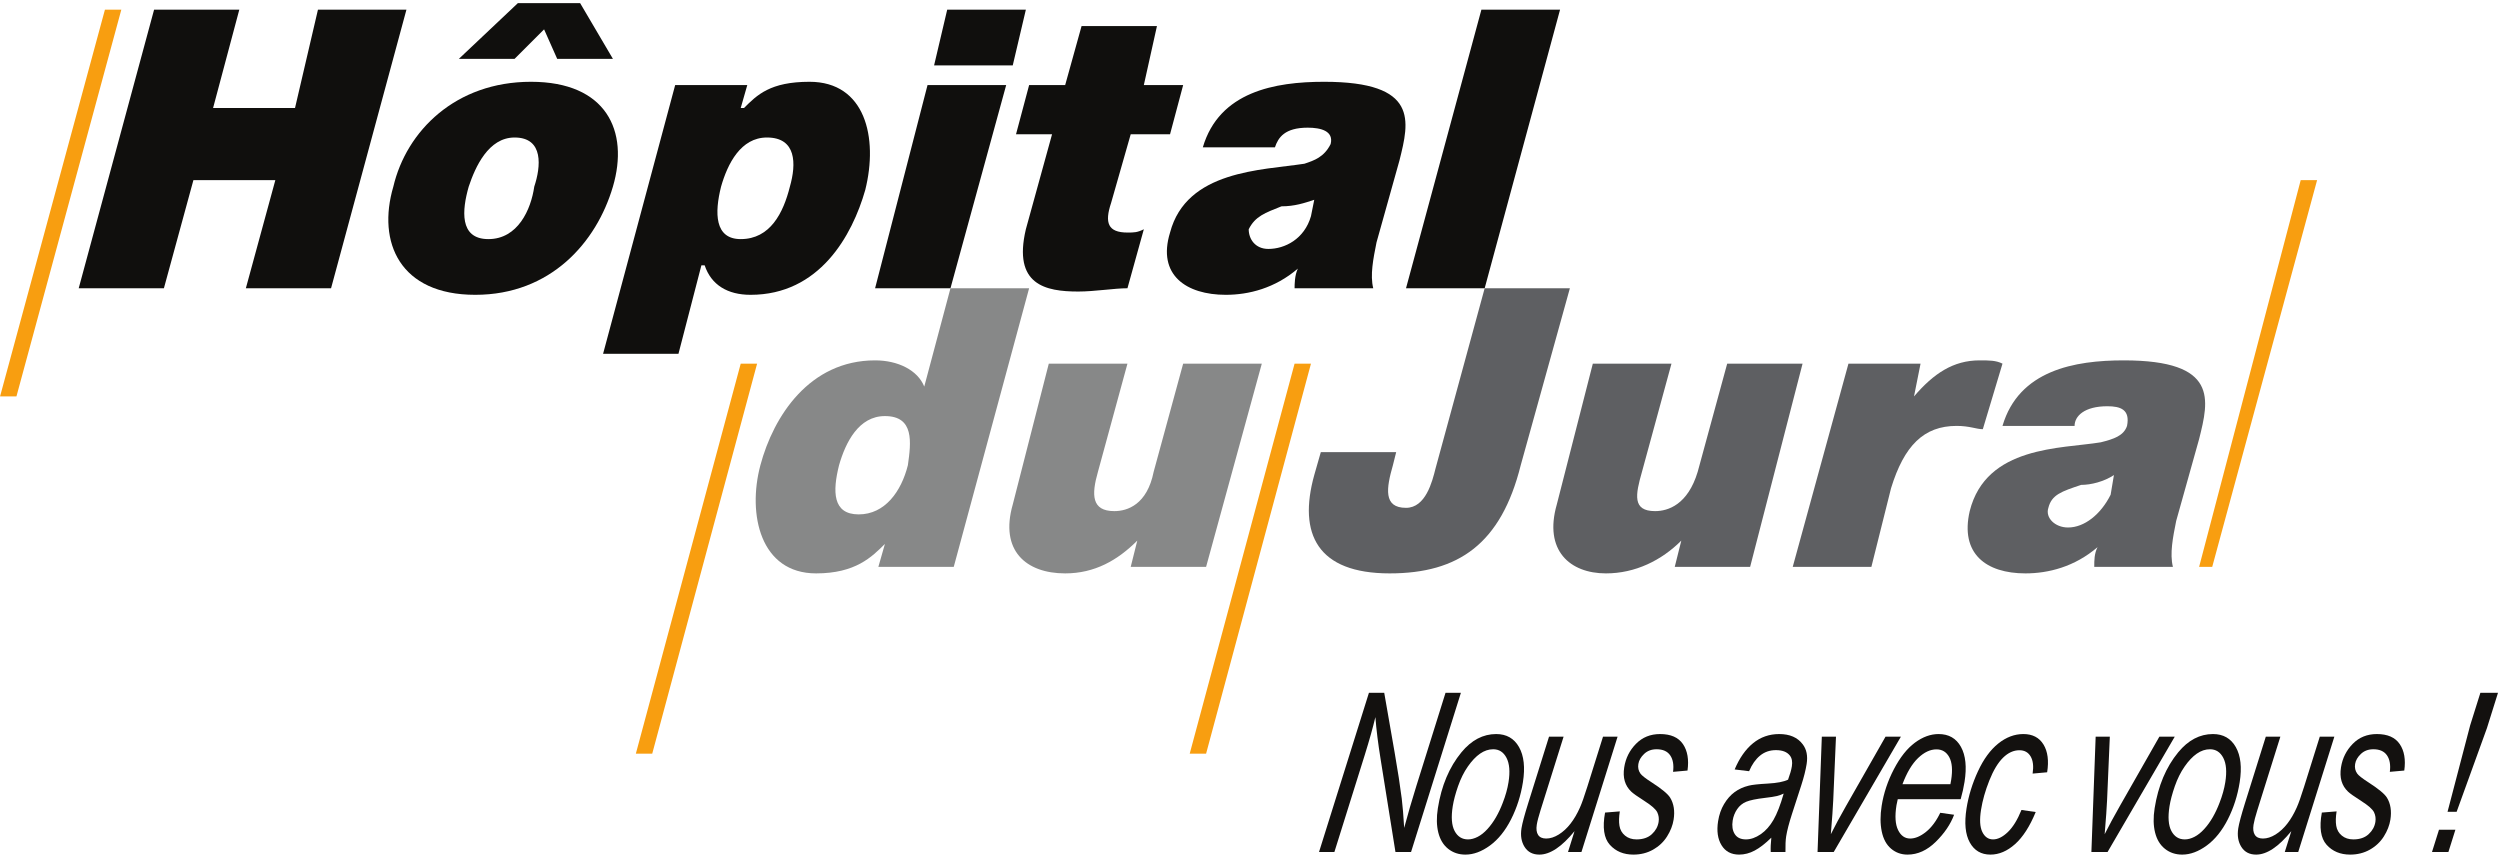 <svg width="526" height="180" viewBox="0 0 526 180" fill="none" xmlns="http://www.w3.org/2000/svg">
<path d="M272.381 76.509L250.316 158.565H253.764L275.829 76.509H272.381Z" fill="#F89E10"/>
<path d="M186.188 87.543C180.672 87.543 177.913 93.06 176.535 97.886C175.156 103.402 175.156 108.228 180.672 108.228C186.188 108.228 189.636 103.402 191.015 97.886C191.705 93.06 192.393 87.543 186.188 87.543ZM200.669 119.263C184.809 119.263 184.809 119.263 184.809 119.263C186.188 114.436 186.188 114.436 186.188 114.436C183.429 117.193 179.983 120.641 171.708 120.641C159.985 120.641 157.228 108.228 159.985 97.886C162.744 87.543 170.329 75.821 184.12 75.821C188.947 75.821 193.084 77.89 194.464 81.336C199.98 60.649 199.98 60.649 199.98 60.649C216.528 60.649 216.528 60.649 216.528 60.649L200.669 119.263Z" fill="#878888"/>
<path d="M253.764 119.263C237.904 119.263 237.904 119.263 237.904 119.263C239.284 113.745 239.284 113.745 239.284 113.745C235.147 117.883 230.32 120.641 224.112 120.641C215.84 120.641 210.323 115.814 213.081 106.16C220.667 76.509 220.667 76.509 220.667 76.509C237.216 76.509 237.216 76.509 237.216 76.509C231.008 99.265 231.008 99.265 231.008 99.265C229.629 104.091 229.629 107.54 234.457 107.54C237.216 107.54 241.352 106.16 242.731 99.265C248.937 76.509 248.937 76.509 248.937 76.509C265.485 76.509 265.485 76.509 265.485 76.509L253.764 119.263Z" fill="#878888"/>
<path d="M319.96 97.886C315.823 114.436 306.86 120.641 292.379 120.641C277.208 120.641 273.071 112.367 276.519 99.953C277.899 95.128 277.899 95.128 277.899 95.128C293.757 95.128 293.757 95.128 293.757 95.128C293.067 97.886 293.067 97.886 293.067 97.886C291.688 102.712 290.999 106.849 295.825 106.849C299.964 106.849 301.343 101.332 302.033 98.575C312.375 60.649 312.375 60.649 312.375 60.649C330.303 60.649 330.303 60.649 330.303 60.649L319.96 97.886Z" fill="#5E5F62"/>
<path d="M368.229 119.263C352.369 119.263 352.369 119.263 352.369 119.263C353.747 113.745 353.747 113.745 353.747 113.745C349.611 117.883 344.095 120.641 337.889 120.641C330.303 120.641 324.787 115.814 327.545 106.16C335.131 76.509 335.131 76.509 335.131 76.509C351.679 76.509 351.679 76.509 351.679 76.509C345.473 99.265 345.473 99.265 345.473 99.265C344.095 104.091 343.404 107.54 348.232 107.54C350.988 107.54 355.125 106.16 357.196 99.265C363.401 76.509 363.401 76.509 363.401 76.509C379.26 76.509 379.26 76.509 379.26 76.509L368.229 119.263Z" fill="#5E5F62"/>
<path d="M388.915 76.509C404.084 76.509 404.084 76.509 404.084 76.509C402.707 83.405 402.707 83.405 402.707 83.405C406.843 78.577 410.98 75.821 416.496 75.821C418.565 75.821 419.943 75.821 421.324 76.509C417.187 90.302 417.187 90.302 417.187 90.302C415.807 90.302 414.428 89.61 411.671 89.61C404.775 89.61 400.636 93.748 397.879 102.712C393.74 119.263 393.74 119.263 393.74 119.263C377.192 119.263 377.192 119.263 377.192 119.263L388.915 76.509Z" fill="#5E5F62"/>
<path d="M444.768 99.953C442.699 101.332 439.94 102.023 437.872 102.023C433.735 103.402 431.667 104.091 430.977 106.849C430.288 108.919 432.356 110.986 435.113 110.986C438.561 110.986 442.009 108.228 444.077 104.091L444.768 99.953ZM457.868 109.608C457.179 113.055 456.489 116.504 457.179 119.263C440.631 119.263 440.631 119.263 440.631 119.263C440.631 117.883 440.631 116.504 441.319 115.124C436.492 119.263 430.977 120.641 426.151 120.641C417.875 120.641 412.359 116.504 414.428 107.54C417.875 93.748 433.735 94.439 442.009 93.06C444.768 92.369 446.836 91.68 447.527 89.61C448.215 86.164 446.147 85.474 443.389 85.474C438.561 85.474 436.492 87.543 436.492 89.61C421.324 89.61 421.324 89.61 421.324 89.61C424.771 77.89 436.492 75.821 446.836 75.821C466.833 75.821 464.764 84.093 462.696 92.369L457.868 109.608Z" fill="#5E5F62"/>
<path d="M155.848 76.509L133.784 158.565H137.231L159.295 76.509H155.848Z" fill="#F89E10"/>
<path d="M484.071 37.895L462.696 119.263H465.453L487.519 37.895H484.071Z" fill="#F89E10"/>
<path d="M32.419 2.039H50.348L44.832 22.725H62.071L66.897 2.039H85.514L69.655 60.649H51.728L57.932 37.895H40.695L34.486 60.649H16.56L32.419 2.039Z" fill="#100F0D"/>
<path d="M108.269 28.931C102.753 28.931 99.995 35.137 98.615 39.273C97.236 44.1 96.547 50.308 102.753 50.308C108.959 50.308 111.717 44.1 112.407 39.273C113.786 35.137 114.476 28.931 108.269 28.931ZM99.995 62.029C84.135 62.029 79.308 50.996 82.756 39.273C85.514 27.552 95.857 17.208 111.717 17.208C127.576 17.208 132.404 27.552 128.956 39.273C125.508 50.996 115.855 62.029 99.995 62.029Z" fill="#100F0D"/>
<path d="M155.848 50.308C162.053 50.308 164.812 44.791 166.191 39.273C167.571 34.448 167.571 28.931 161.365 28.931C155.848 28.931 153.091 34.448 151.711 39.273C150.332 44.791 150.332 50.308 155.848 50.308ZM142.056 17.897C157.228 17.897 157.228 17.897 157.228 17.897C155.848 22.725 155.848 22.725 155.848 22.725C156.537 22.725 156.537 22.725 156.537 22.725C159.295 19.967 162.053 17.208 170.329 17.208C182.051 17.208 184.809 28.931 182.051 39.964C179.293 49.617 172.399 62.029 157.916 62.029C153.091 62.029 149.643 59.961 148.261 55.824C147.573 55.824 147.573 55.824 147.573 55.824C142.747 74.441 142.747 74.441 142.747 74.441C126.888 74.441 126.888 74.441 126.888 74.441L142.056 17.897Z" fill="#100F0D"/>
<path d="M213.081 13.763H196.532L199.291 2.039H215.84L213.081 13.763ZM195.152 17.897H211.701L199.98 60.649H184.12L195.152 17.897Z" fill="#100F0D"/>
<path d="M240.663 17.897C248.937 17.897 248.937 17.897 248.937 17.897C246.179 28.243 246.179 28.243 246.179 28.243C237.904 28.243 237.904 28.243 237.904 28.243C233.767 42.723 233.767 42.723 233.767 42.723C232.388 46.859 233.079 48.928 237.216 48.928C238.593 48.928 239.284 48.928 240.663 48.237C237.216 60.649 237.216 60.649 237.216 60.649C234.457 60.649 230.32 61.339 226.871 61.339C219.977 61.339 213.081 59.961 215.84 48.237C221.355 28.243 221.355 28.243 221.355 28.243C213.771 28.243 213.771 28.243 213.771 28.243C216.528 17.897 216.528 17.897 216.528 17.897C224.112 17.897 224.112 17.897 224.112 17.897C227.561 5.487 227.561 5.487 227.561 5.487C243.421 5.487 243.421 5.487 243.421 5.487L240.663 17.897Z" fill="#100F0D"/>
<path d="M276.519 42.032C274.449 42.723 272.381 43.411 269.623 43.411C266.176 44.791 264.107 45.481 262.728 48.237C262.728 50.308 264.107 52.376 266.864 52.376C270.312 52.376 274.449 50.308 275.829 45.481L276.519 42.032ZM289.62 50.996C288.929 54.445 288.24 57.892 288.929 60.649C272.381 60.649 272.381 60.649 272.381 60.649C272.381 59.961 272.381 57.892 273.071 56.513C268.244 60.649 262.728 62.029 257.901 62.029C249.627 62.029 243.421 57.892 246.179 48.928C249.627 35.827 265.485 35.827 274.449 34.448C276.519 33.757 278.587 33.069 279.967 30.311C280.657 27.552 277.899 26.861 275.14 26.861C270.312 26.861 268.932 28.931 268.244 31.001C253.073 31.001 253.073 31.001 253.073 31.001C256.523 19.277 268.244 17.208 278.587 17.208C298.584 17.208 296.516 25.484 294.447 33.757L289.62 50.996Z" fill="#100F0D"/>
<path d="M311.685 2.039H328.235L312.375 60.649H295.825L311.685 2.039Z" fill="#100F0D"/>
<path d="M108.959 0.659H122.06L128.956 12.381H117.233L114.476 6.176L108.269 12.381H96.547L108.959 0.659Z" fill="#100F0D"/>
<path d="M22.076 2.039L0.012 83.405H3.459L25.524 2.039H22.076Z" fill="#F89E10"/>
<path d="M277.523 179.261L288.025 145.761H291.241L293.432 158.329C294.099 162.168 294.597 165.397 294.927 168.019C295.115 169.541 295.285 171.598 295.44 174.188C296.191 171.369 297.035 168.46 297.973 165.459L304.14 145.761H307.373L296.887 179.261H293.604L290.508 159.905C289.953 156.493 289.577 153.484 289.381 150.88C288.867 153.057 288.116 155.732 287.129 158.9L280.756 179.261H277.523Z" fill="#13110F"/>
<path d="M302.525 170.052C303.276 165.315 304.929 161.391 307.487 158.284C309.597 155.724 312.033 154.444 314.799 154.444C316.965 154.444 318.567 155.359 319.603 157.186C320.64 159.015 320.912 161.483 320.42 164.591C319.977 167.379 319.149 169.972 317.935 172.372C316.719 174.771 315.24 176.61 313.497 177.891C311.755 179.169 310.031 179.809 308.327 179.809C306.927 179.809 305.719 179.405 304.701 178.598C303.684 177.791 302.991 176.648 302.62 175.171C302.251 173.693 302.219 171.986 302.525 170.052ZM305.655 169.64C305.293 171.925 305.424 173.659 306.051 174.839C306.676 176.02 307.615 176.61 308.867 176.61C309.521 176.61 310.199 176.431 310.899 176.073C311.599 175.715 312.283 175.171 312.952 174.44C313.62 173.708 314.224 172.875 314.761 171.937C315.299 171 315.772 169.991 316.18 168.909C316.769 167.402 317.173 165.953 317.393 164.568C317.74 162.373 317.601 160.672 316.975 159.46C316.348 158.249 315.415 157.644 314.173 157.644C313.215 157.644 312.291 157.952 311.403 158.569C310.516 159.186 309.659 160.088 308.833 161.277C308.007 162.465 307.32 163.848 306.771 165.424C306.223 167.002 305.851 168.407 305.655 169.64Z" fill="#13110F"/>
<path d="M331.281 174.873C328.605 178.164 326.139 179.809 323.881 179.809C322.493 179.809 321.459 179.272 320.776 178.198C320.095 177.124 319.877 175.81 320.123 174.256C320.284 173.236 320.753 171.484 321.531 169.002L325.916 154.993H328.98L324.119 170.509C323.711 171.804 323.449 172.809 323.336 173.525C323.192 174.44 323.285 175.152 323.616 175.661C323.947 176.172 324.513 176.428 325.315 176.428C326.172 176.428 327.055 176.145 327.961 175.583C328.869 175.019 329.695 174.256 330.44 173.297C331.184 172.337 331.847 171.203 332.427 169.892C332.807 169.055 333.328 167.584 333.988 165.481L337.275 154.993H340.339L332.736 179.261H329.909L331.281 174.873Z" fill="#13110F"/>
<path d="M337.705 170.965L340.809 170.715C340.621 171.903 340.596 172.916 340.735 173.753C340.872 174.592 341.263 175.277 341.907 175.81C342.549 176.344 343.357 176.61 344.327 176.61C345.681 176.61 346.755 176.245 347.548 175.514C348.341 174.783 348.816 173.921 348.972 172.931C349.085 172.215 348.991 171.537 348.685 170.897C348.369 170.257 347.476 169.469 346.004 168.532C344.533 167.596 343.603 166.936 343.212 166.556C342.555 165.931 342.101 165.196 341.851 164.351C341.601 163.505 341.563 162.533 341.737 161.437C342.041 159.517 342.865 157.872 344.212 156.502C345.557 155.129 347.245 154.444 349.277 154.444C351.533 154.444 353.14 155.149 354.096 156.559C355.052 157.967 355.371 159.823 355.052 162.123L352.012 162.396C352.199 160.935 351.999 159.776 351.411 158.923C350.824 158.071 349.871 157.644 348.551 157.644C347.489 157.644 346.613 157.971 345.923 158.627C345.232 159.281 344.827 159.99 344.707 160.752C344.585 161.514 344.733 162.184 345.149 162.763C345.425 163.159 346.203 163.768 347.484 164.591C349.613 165.961 350.92 167.043 351.404 167.835C352.175 169.1 352.416 170.639 352.129 172.452C351.939 173.655 351.477 174.836 350.747 175.993C350.016 177.151 349.035 178.076 347.803 178.769C346.569 179.463 345.192 179.809 343.668 179.809C341.592 179.809 339.936 179.116 338.7 177.731C337.463 176.344 337.132 174.09 337.705 170.965Z" fill="#13110F"/>
<path d="M372.685 176.245C371.429 177.479 370.264 178.381 369.192 178.952C368.12 179.524 367.025 179.809 365.908 179.809C364.249 179.809 363.016 179.151 362.209 177.833C361.403 176.515 361.163 174.828 361.488 172.771C361.703 171.416 362.121 170.216 362.744 169.172C363.365 168.128 364.105 167.291 364.961 166.659C365.817 166.027 366.815 165.573 367.952 165.298C368.669 165.116 369.999 164.971 371.94 164.864C373.881 164.757 375.304 164.484 376.209 164.041C376.624 162.915 376.892 161.977 377.009 161.231C377.161 160.272 377.021 159.517 376.589 158.969C375.999 158.207 375.021 157.827 373.656 157.827C372.369 157.827 371.256 158.21 370.316 158.98C369.376 159.749 368.608 160.843 368.011 162.26L364.971 161.893C365.984 159.486 367.277 157.644 368.852 156.364C370.425 155.084 372.256 154.444 374.344 154.444C376.567 154.444 378.213 155.16 379.284 156.592C380.109 157.659 380.385 159.045 380.116 160.752C379.911 162.047 379.532 163.547 378.98 165.253L377.025 171.285C376.405 173.205 376 174.767 375.809 175.971C375.688 176.732 375.639 177.829 375.66 179.261H372.563C372.519 178.469 372.56 177.464 372.685 176.245ZM375.288 166.967C374.824 167.196 374.336 167.371 373.825 167.492C373.316 167.615 372.475 167.744 371.301 167.881C369.484 168.095 368.184 168.365 367.399 168.692C366.613 169.02 365.977 169.541 365.492 170.257C365.005 170.973 364.693 171.765 364.556 172.635C364.373 173.792 364.519 174.744 364.992 175.491C365.467 176.237 366.251 176.61 367.345 176.61C368.361 176.61 369.395 176.248 370.447 175.525C371.497 174.802 372.396 173.792 373.143 172.497C373.889 171.203 374.605 169.359 375.288 166.967Z" fill="#13110F"/>
<path d="M382.413 179.261L383.312 154.993H386.291L385.713 168.361C385.652 169.824 385.483 172.208 385.208 175.514C386.067 173.792 387.129 171.819 388.396 169.595L396.717 154.993H399.951L385.816 179.261H382.413Z" fill="#13110F"/>
<path d="M408.229 171.012L411.143 171.423C410.399 173.419 409.113 175.316 407.288 177.114C405.463 178.91 403.484 179.809 401.352 179.809C400.02 179.809 398.864 179.395 397.884 178.564C396.904 177.733 396.249 176.527 395.919 174.943C395.588 173.357 395.584 171.552 395.904 169.527C396.324 166.876 397.185 164.305 398.489 161.814C399.792 159.323 401.261 157.472 402.897 156.261C404.533 155.049 406.192 154.444 407.875 154.444C410.019 154.444 411.588 155.343 412.584 157.141C413.58 158.939 413.832 161.391 413.34 164.498C413.152 165.686 412.88 166.907 412.524 168.155H399.287C399.167 168.628 399.077 169.055 399.016 169.435C398.657 171.705 398.769 173.437 399.353 174.633C399.936 175.829 400.787 176.428 401.904 176.428C402.953 176.428 404.06 175.963 405.223 175.033C406.385 174.104 407.388 172.764 408.229 171.012ZM400.277 165.002H410.365C410.445 164.575 410.499 164.271 410.528 164.088C410.856 162.016 410.724 160.428 410.131 159.323C409.539 158.219 408.639 157.667 407.432 157.667C406.123 157.667 404.832 158.276 403.561 159.495C402.291 160.714 401.196 162.549 400.277 165.002Z" fill="#13110F"/>
<path d="M425.317 170.417L428.312 170.852C427.064 173.884 425.616 176.135 423.967 177.604C422.319 179.075 420.591 179.809 418.785 179.809C416.833 179.809 415.385 178.956 414.443 177.251C413.5 175.544 413.271 173.16 413.756 170.097C414.176 167.447 414.977 164.841 416.161 162.283C417.345 159.723 418.768 157.777 420.429 156.444C422.091 155.11 423.852 154.444 425.715 154.444C427.644 154.444 429.056 155.18 429.952 156.649C430.848 158.12 431.104 160.065 430.72 162.488L427.664 162.763C427.896 161.224 427.756 160.02 427.245 159.152C426.733 158.284 425.948 157.849 424.887 157.849C423.657 157.849 422.508 158.375 421.439 159.425C420.369 160.477 419.408 162.073 418.556 164.214C417.703 166.353 417.12 168.415 416.807 170.395C416.479 172.467 416.571 174.02 417.084 175.056C417.596 176.092 418.349 176.61 419.343 176.61C420.336 176.61 421.367 176.1 422.437 175.079C423.508 174.059 424.467 172.504 425.317 170.417Z" fill="#13110F"/>
<path d="M440.029 179.261L440.927 154.993H443.907L443.329 168.361C443.267 169.824 443.099 172.208 442.823 175.514C443.683 173.792 444.745 171.819 446.012 169.595L454.333 154.993H457.567L443.431 179.261H440.029Z" fill="#13110F"/>
<path d="M453.335 170.052C454.085 165.315 455.74 161.391 458.297 158.284C460.407 155.724 462.843 154.444 465.608 154.444C467.775 154.444 469.376 155.359 470.412 157.186C471.449 159.015 471.721 161.483 471.229 164.591C470.787 167.379 469.959 169.972 468.744 172.372C467.529 174.771 466.049 176.61 464.307 177.891C462.564 179.169 460.84 179.809 459.136 179.809C457.737 179.809 456.528 179.405 455.511 178.598C454.493 177.791 453.8 176.648 453.431 175.171C453.06 173.693 453.029 171.986 453.335 170.052ZM456.464 169.64C456.103 171.925 456.233 173.659 456.86 174.839C457.485 176.02 458.424 176.61 459.676 176.61C460.331 176.61 461.008 176.431 461.708 176.073C462.408 175.715 463.092 175.171 463.761 174.44C464.431 173.708 465.033 172.875 465.571 171.937C466.109 171 466.581 169.991 466.991 168.909C467.579 167.402 467.983 165.953 468.203 164.568C468.549 162.373 468.411 160.672 467.784 159.46C467.157 158.249 466.224 157.644 464.983 157.644C464.024 157.644 463.1 157.952 462.212 158.569C461.325 159.186 460.468 160.088 459.643 161.277C458.816 162.465 458.129 163.848 457.58 165.424C457.032 167.002 456.66 168.407 456.464 169.64Z" fill="#13110F"/>
<path d="M482.091 174.873C479.415 178.164 476.948 179.809 474.691 179.809C473.303 179.809 472.268 179.272 471.587 178.198C470.904 177.124 470.687 175.81 470.932 174.256C471.095 173.236 471.564 171.484 472.34 169.002L476.725 154.993H479.789L474.928 170.509C474.52 171.804 474.26 172.809 474.145 173.525C474.001 174.44 474.095 175.152 474.425 175.661C474.756 176.172 475.323 176.428 476.124 176.428C476.981 176.428 477.864 176.145 478.772 175.583C479.679 175.019 480.505 174.256 481.249 173.297C481.993 172.337 482.656 171.203 483.236 169.892C483.617 169.055 484.137 167.584 484.797 165.481L488.084 154.993H491.148L483.547 179.261H480.719L482.091 174.873Z" fill="#13110F"/>
<path d="M488.515 170.965L491.619 170.715C491.431 171.903 491.405 172.916 491.544 173.753C491.681 174.592 492.072 175.277 492.716 175.81C493.359 176.344 494.167 176.61 495.137 176.61C496.491 176.61 497.564 176.245 498.357 175.514C499.151 174.783 499.625 173.921 499.781 172.931C499.895 172.215 499.8 171.537 499.495 170.897C499.179 170.257 498.285 169.469 496.813 168.532C495.343 167.596 494.412 166.936 494.021 166.556C493.364 165.931 492.911 165.196 492.66 164.351C492.411 163.505 492.373 162.533 492.547 161.437C492.851 159.517 493.675 157.872 495.021 156.502C496.367 155.129 498.055 154.444 500.087 154.444C502.343 154.444 503.949 155.149 504.905 156.559C505.861 157.967 506.18 159.823 505.861 162.123L502.821 162.396C503.008 160.935 502.808 159.776 502.22 158.923C501.633 158.071 500.68 157.644 499.36 157.644C498.299 157.644 497.423 157.971 496.732 158.627C496.041 159.281 495.636 159.99 495.516 160.752C495.395 161.514 495.543 162.184 495.959 162.763C496.235 163.159 497.013 163.768 498.293 164.591C500.423 165.961 501.731 167.043 502.215 167.835C502.984 169.1 503.225 170.639 502.939 172.452C502.748 173.655 502.288 174.836 501.557 175.993C500.827 177.151 499.844 178.076 498.612 178.769C497.379 179.463 496.001 179.809 494.477 179.809C492.401 179.809 490.745 179.116 489.509 177.731C488.273 176.344 487.941 174.09 488.515 170.965Z" fill="#13110F"/>
<path d="M514.961 170.807L519.721 152.616L521.873 145.761H525.58L523.253 153.188L516.875 170.807H514.961ZM511.692 179.261L513.163 174.576H516.616L515.145 179.261H511.692Z" fill="#13110F"/>
</svg>
